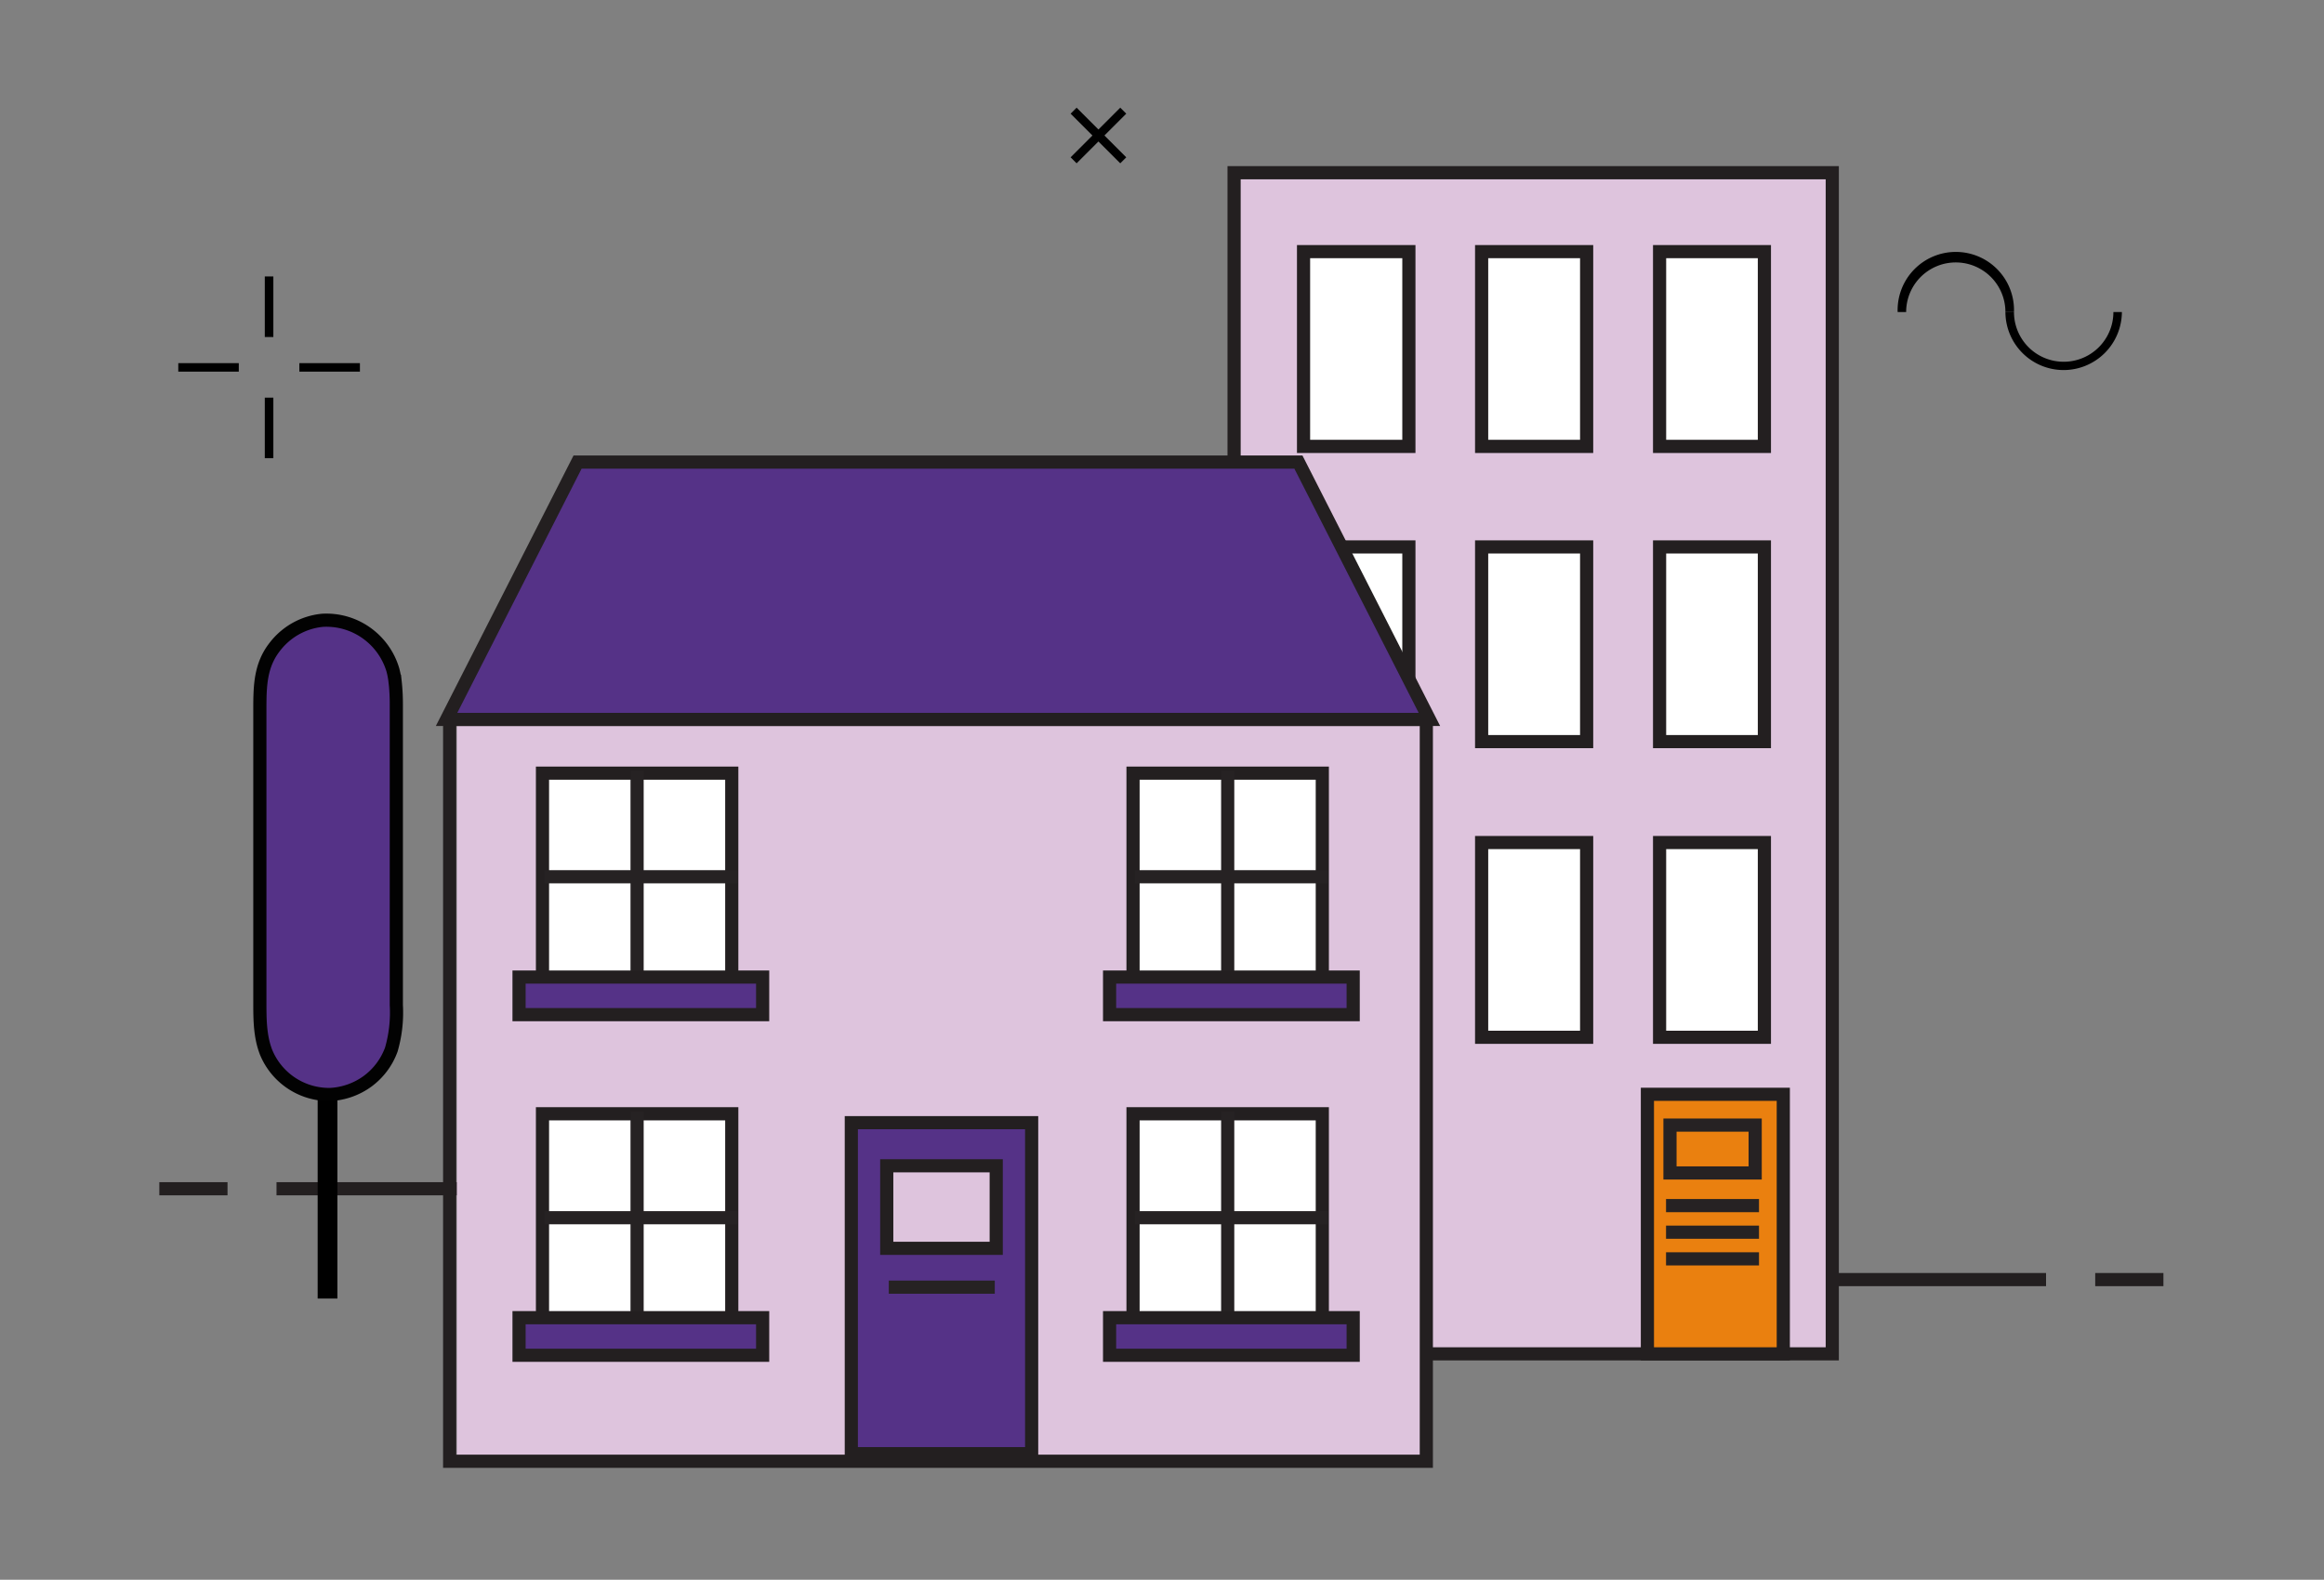 <svg id="Layer_1" data-name="Layer 1" xmlns="http://www.w3.org/2000/svg" viewBox="0 0 353 240"><rect x="0" y="0" width="353" height="240" fill="#808080" stroke="none"/><defs><style>.cls-1,.cls-3,.cls-6,.cls-8,.cls-9{fill:none;stroke-miterlimit:10;}.cls-1,.cls-3{stroke:#231f20;}.cls-1,.cls-3,.cls-6,.cls-9{stroke-width:2px;}.cls-2{fill:#dec4dd;}.cls-3{stroke-linecap:round;}.cls-4{fill:#fff;}.cls-5{fill:#553287;}.cls-6{stroke:#262223;}.cls-7{fill:#ea800f;}.cls-8{stroke:#000;stroke-width:3px;}.cls-9{stroke:#020202;}</style></defs><title>Secondary-tablet1</title><path class="cls-1" d="M42,180.6h96.6"/><path class="cls-1" d="M24.2,180.6H34.56"/><path class="cls-1" d="M310.78,194.4H214.17"/><path class="cls-1" d="M328.61,194.4H318.25"/><path class="cls-2" d="M278.63,26.24h-90.8V205.7h90.8Z"/><path class="cls-3" d="M278.31,26.24H187.45V205.68h90.86Z"/><path class="cls-4" d="M214,37.9H198.19V68.16H214Z"/><path class="cls-3" d="M214,38.23H198V67.82H214Z"/><path class="cls-4" d="M241,37.9H225.21V68.16H241Z"/><path class="cls-3" d="M241,38.23H225.05V67.82H241Z"/><path class="cls-4" d="M268,37.9H252.24V68.16H268Z"/><path class="cls-3" d="M268,38.23H252.08V67.82H268Z"/><path class="cls-4" d="M214,82.75H198.19V113H214Z"/><path class="cls-3" d="M214,83.09H198v29.58H214Z"/><path class="cls-4" d="M241,82.75H225.21V113H241Z"/><path class="cls-3" d="M241,83.09H225.05v29.58H241Z"/><path class="cls-4" d="M268,82.75H252.24V113H268Z"/><path class="cls-3" d="M268,83.09H252.08v29.58H268Z"/><path class="cls-4" d="M214,127.61H198.19v30.27H214Z"/><path class="cls-3" d="M214,128H198v29.59H214Z"/><path class="cls-4" d="M241,127.61H225.21v30.27H241Z"/><path class="cls-3" d="M241,128H225.05v29.59H241Z"/><path class="cls-4" d="M268,127.61H252.24v30.27H268Z"/><path class="cls-3" d="M268,128H252.08v29.59H268Z"/><path class="cls-2" d="M216.24,109.3H69.39V222H216.24Z"/><path class="cls-3" d="M216.65,109.3H68.3V222H216.65Z"/><path class="cls-5" d="M156.7,170.25H129.59v50.6H156.7Z"/><path class="cls-3" d="M156.7,170.56H129.31v50.29H156.7Z"/><path class="cls-4" d="M200.85,168.85H172.39v32.2h28.46Z"/><path class="cls-3" d="M200.85,169.21H172.1v31.48h28.75Z"/><path class="cls-6" d="M186.48,168.85v32.21"/><path class="cls-6" d="M201.72,185H172.39"/><path class="cls-5" d="M205.54,200.15H169v5.75h36.59Z"/><path class="cls-3" d="M205.54,200.19h-37v5.71h37Z"/><path class="cls-4" d="M111.15,168.85H82.69v32.2h28.46Z"/><path class="cls-3" d="M111.15,169.21H82.4v31.48h28.75Z"/><path class="cls-6" d="M96.77,168.85v32.21"/><path class="cls-6" d="M112,185H82.68"/><path class="cls-5" d="M115.83,200.15H79.24v5.75h36.59Z"/><path class="cls-3" d="M115.84,200.19h-37v5.71h37Z"/><path class="cls-4" d="M111.15,117.1H82.69v32.2h28.46Z"/><path class="cls-3" d="M111.15,117.46H82.4v31.48h28.75Z"/><path class="cls-6" d="M96.77,117.1v32.2"/><path class="cls-6" d="M112,133.2H82.68"/><path class="cls-5" d="M115.83,148.4H79.24v5.75h36.59Z"/><path class="cls-3" d="M115.84,148.44h-37v5.71h37Z"/><path class="cls-4" d="M200.85,117.1H172.39v32.2h28.46Z"/><path class="cls-3" d="M200.85,117.46H172.1v31.48h28.75Z"/><path class="cls-6" d="M186.48,117.1v32.2"/><path class="cls-6" d="M201.72,133.2H172.39"/><path class="cls-5" d="M205.54,148.4H169v5.75h36.59Z"/><path class="cls-3" d="M205.54,148.44h-37v5.71h37Z"/><path class="cls-5" d="M217.12,109.3H67.83l19.9-39.1H197.22Z"/><path class="cls-1" d="M217.12,109.3H67.83l19.9-39.1H197.22Z"/><path class="cls-7" d="M270.87,166H250.44v39.67h20.43Z"/><path class="cls-3" d="M270.87,166.25H250.23v39.43h20.64Z"/><path class="cls-6" d="M253.06,183.16h14.12"/><path class="cls-6" d="M253.06,187.2h14.12"/><path class="cls-6" d="M253.06,191.25h14.12"/><path class="cls-6" d="M266.6,170.93H253.66v7.27H266.6Z"/><path class="cls-2" d="M151.33,177H134.87V189.8h16.46Z"/><path class="cls-3" d="M151.32,177.11H134.69v12.54h16.63Z"/><path class="cls-6" d="M135,195.55h16.1"/><path d="M305.93,47.41h-1.32a7.54,7.54,0,0,0-15.08,0h-1.29a8.84,8.84,0,1,1,17.67,0Z"/><path d="M313.47,56.22a8.84,8.84,0,0,1-8.86-8.81h1.3a7.55,7.55,0,1,0,15.1,0h1.29a8.86,8.86,0,0,1-8.83,8.81Z"/><path d="M163.53,16.36l-.91.91,7.54,7.54.91-.91Z"/><path d="M170.16,16.36l-7.54,7.54.91.91,7.54-7.54Z"/><path d="M41.52,42h-1.3v9.2h1.3Z"/><path d="M41.52,60.41h-1.3v9.2h1.3Z"/><path d="M36.27,55.17H27.08v1.29h9.19Z"/><path d="M54.67,55.17h-9.2v1.29h9.2Z"/><path class="cls-8" d="M49.75,140.21v57.07"/><path class="cls-5" d="M60,103.49a11.77,11.77,0,0,0-.34-1.77,10.6,10.6,0,0,0-4.06-5.6,10.49,10.49,0,0,0-6.65-1.88,10.39,10.39,0,0,0-4.05,1.28,10.49,10.49,0,0,0-3.2,2.8c-2.15,2.78-2.22,5.86-2.23,9.24v44.67c0,2.58,0,5.31,1,7.76a10.36,10.36,0,0,0,9.66,6.29,10.54,10.54,0,0,0,5.69-2,10.4,10.4,0,0,0,3.62-4.83,20.24,20.24,0,0,0,.76-6.75V107.14a31.76,31.76,0,0,0-.19-3.65Z"/><path class="cls-9" d="M60,103.49a11.77,11.77,0,0,0-.34-1.77,10.6,10.6,0,0,0-4.06-5.6,10.49,10.49,0,0,0-6.65-1.88,10.39,10.39,0,0,0-4.05,1.28,10.49,10.49,0,0,0-3.2,2.8c-2.15,2.78-2.22,5.86-2.23,9.24v44.67c0,2.58,0,5.31,1,7.76a10.36,10.36,0,0,0,9.66,6.29,10.54,10.54,0,0,0,5.69-2,10.4,10.4,0,0,0,3.62-4.83,20.24,20.24,0,0,0,.76-6.75V107.14a31.76,31.76,0,0,0-.19-3.65Z"/></svg>